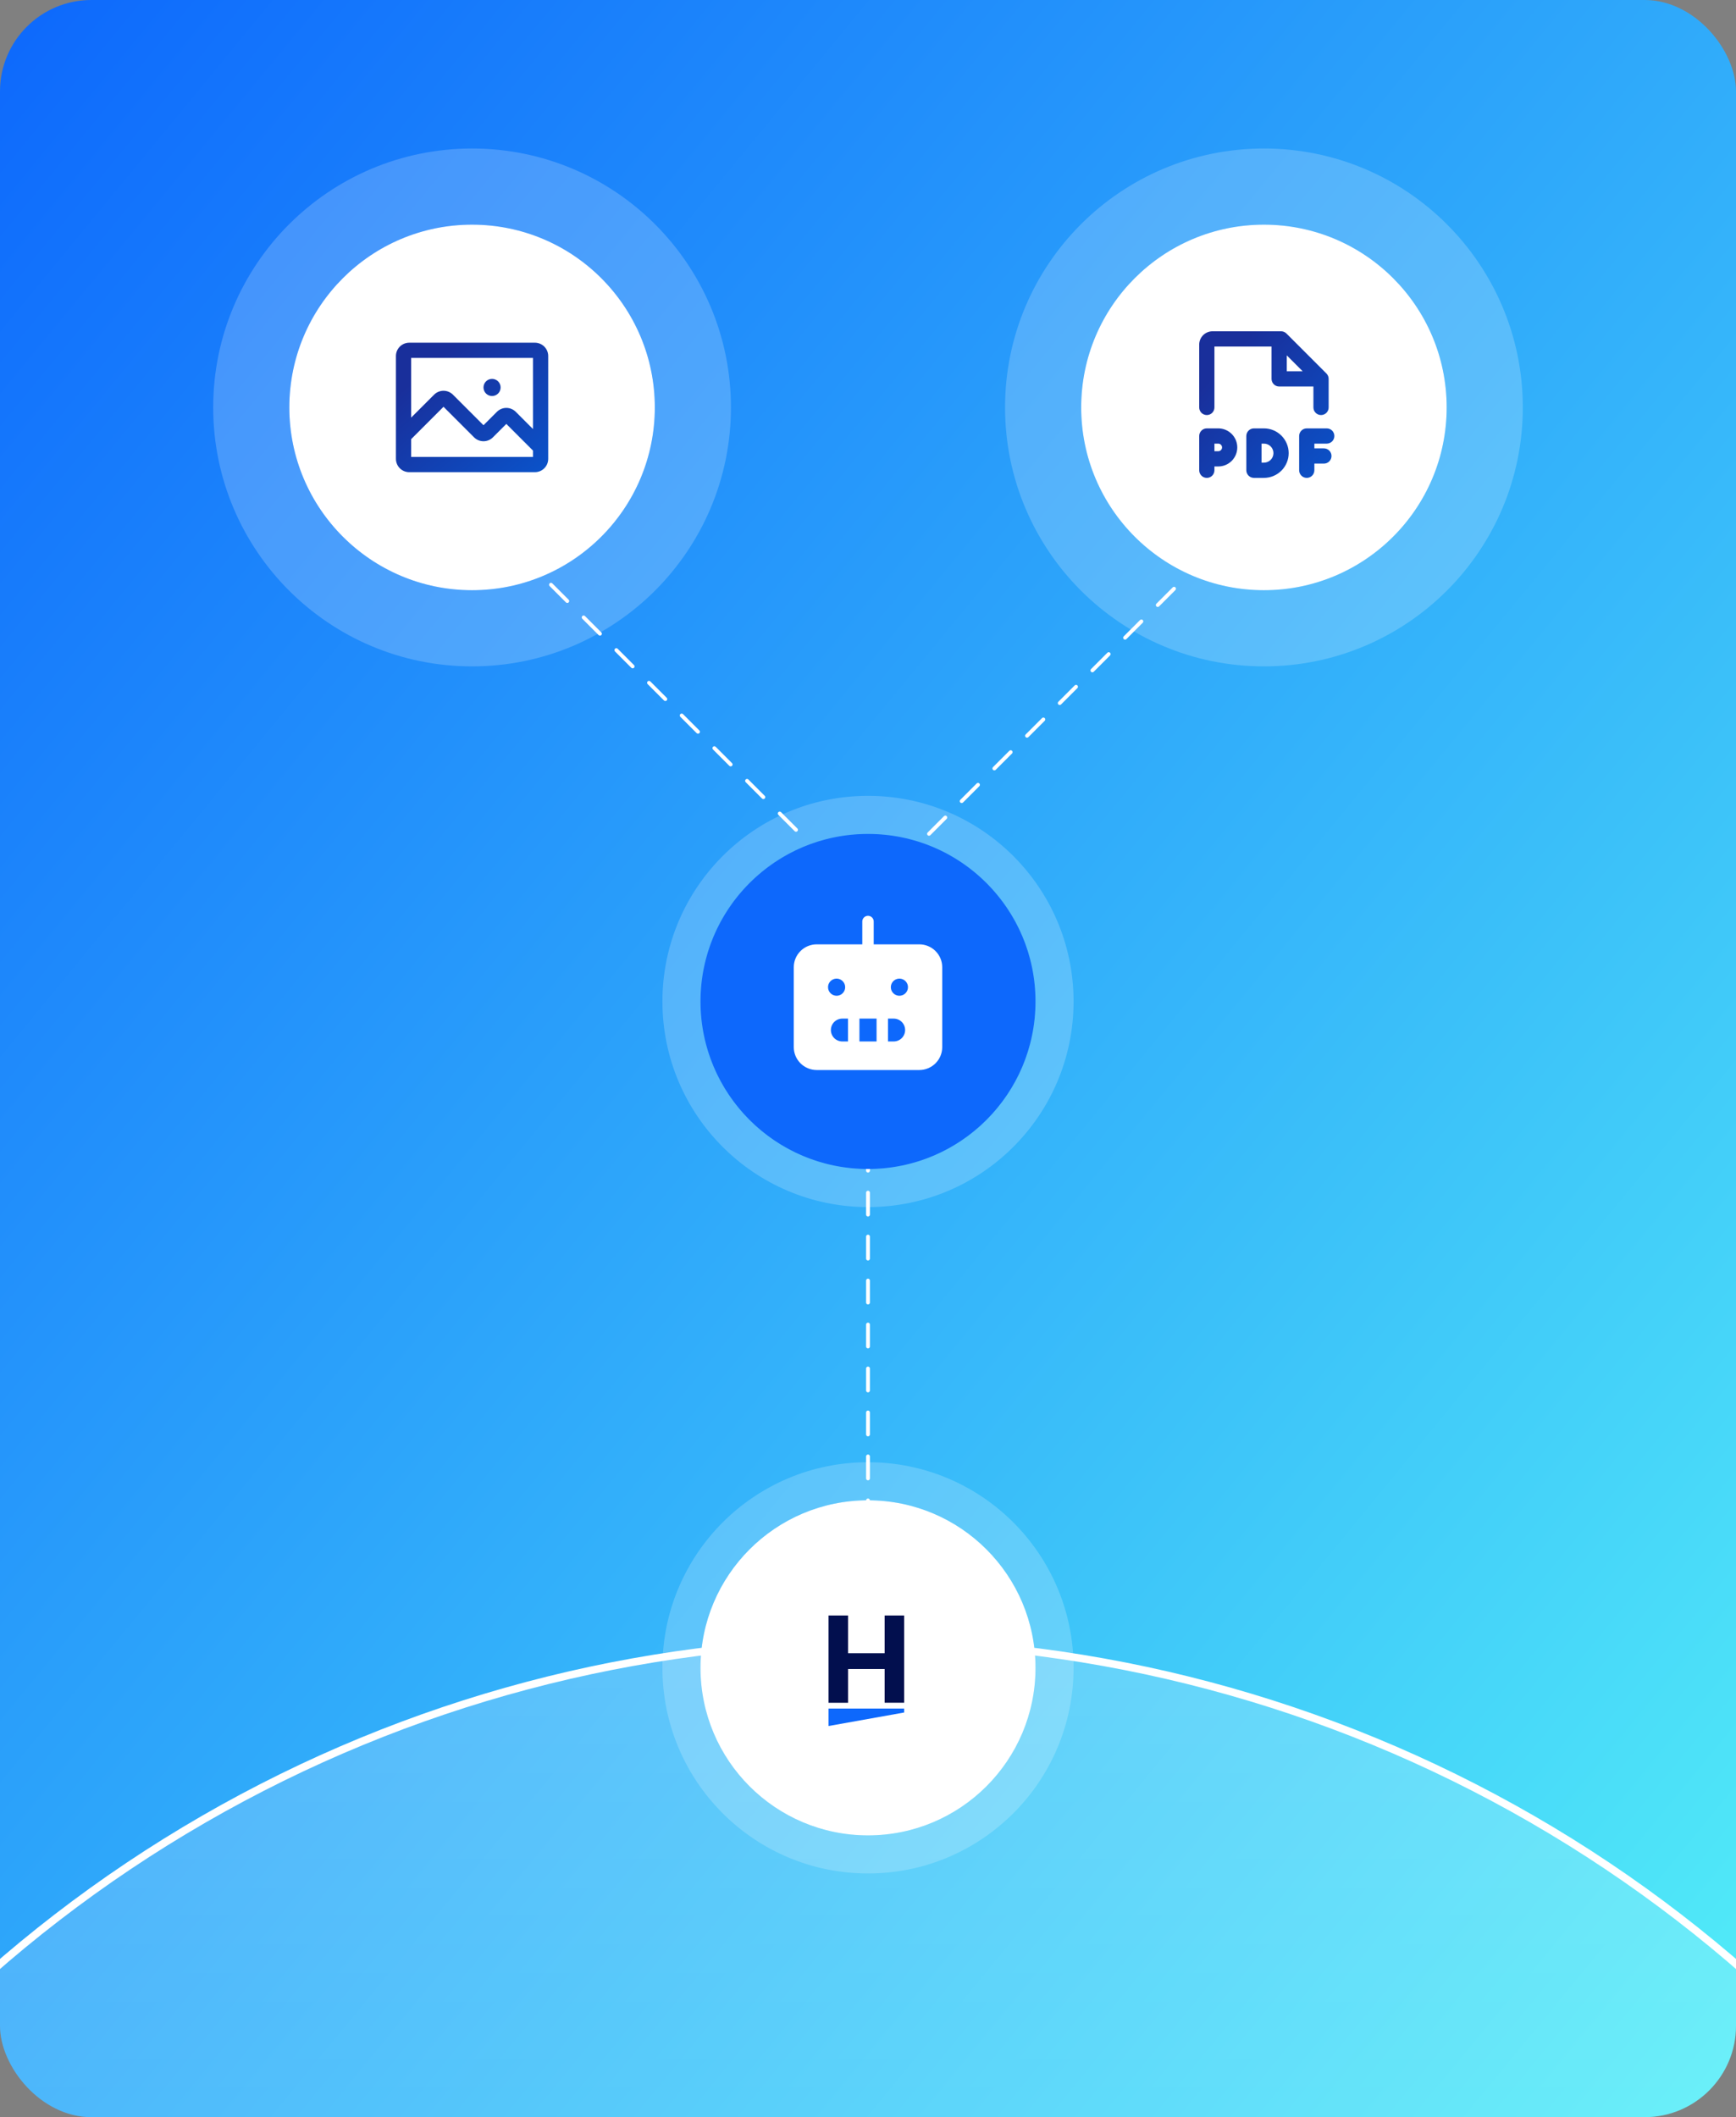 <svg width="456" height="556" viewBox="0 0 456 556" fill="none" xmlns="http://www.w3.org/2000/svg">
<rect x="0" y="0" width="456" height="556" fill="#808080" stroke="none"/>
<g clip-path="url(#clip0_887_79518)">
<rect width="456" height="556" rx="24" fill="url(#paint0_linear_887_79518)"/>
<circle cx="228" cy="780" r="349" fill="url(#paint1_linear_887_79518)" fill-opacity="0.2" stroke="white" stroke-width="2"/>
<path d="M227.5 415L225.113 420L230.887 420L228.5 415L227.5 415ZM227.5 295.886C227.5 296.163 227.724 296.386 228 296.386C228.276 296.386 228.5 296.163 228.5 295.886L227.5 295.886ZM228.5 301.659C228.5 301.383 228.276 301.159 228 301.159C227.724 301.159 227.5 301.383 227.5 301.659L228.5 301.659ZM227.5 307.432C227.5 307.708 227.724 307.932 228 307.932C228.276 307.932 228.5 307.708 228.5 307.432L227.5 307.432ZM228.5 313.205C228.5 312.928 228.276 312.705 228 312.705C227.724 312.705 227.5 312.928 227.5 313.205L228.5 313.205ZM227.5 318.977C227.5 319.253 227.724 319.477 228 319.477C228.276 319.477 228.5 319.253 228.5 318.977L227.5 318.977ZM228.5 324.75C228.5 324.474 228.276 324.25 228 324.25C227.724 324.25 227.5 324.474 227.5 324.75L228.5 324.75ZM227.5 330.523C227.5 330.799 227.724 331.023 228 331.023C228.276 331.023 228.5 330.799 228.5 330.523L227.5 330.523ZM228.5 336.295C228.5 336.019 228.276 335.795 228 335.795C227.724 335.795 227.5 336.019 227.5 336.295L228.5 336.295ZM227.5 342.068C227.5 342.344 227.724 342.568 228 342.568C228.276 342.568 228.5 342.344 228.5 342.068L227.5 342.068ZM228.5 347.841C228.5 347.565 228.276 347.341 228 347.341C227.724 347.341 227.5 347.565 227.5 347.841L228.5 347.841ZM227.5 353.614C227.5 353.89 227.724 354.114 228 354.114C228.276 354.114 228.5 353.89 228.5 353.614L227.5 353.614ZM228.5 359.386C228.5 359.11 228.276 358.886 228 358.886C227.724 358.886 227.5 359.11 227.5 359.386L228.5 359.386ZM227.5 365.159C227.5 365.435 227.724 365.659 228 365.659C228.276 365.659 228.5 365.435 228.5 365.159L227.5 365.159ZM228.5 370.932C228.5 370.656 228.276 370.432 228 370.432C227.724 370.432 227.5 370.656 227.5 370.932L228.5 370.932ZM227.5 376.705C227.5 376.981 227.724 377.205 228 377.205C228.276 377.205 228.5 376.981 228.5 376.705L227.5 376.705ZM228.5 382.477C228.5 382.201 228.276 381.977 228 381.977C227.724 381.977 227.5 382.201 227.5 382.477L228.5 382.477ZM227.5 388.25C227.5 388.526 227.724 388.75 228 388.75C228.276 388.75 228.5 388.526 228.5 388.25L227.5 388.25ZM228.5 394.023C228.5 393.747 228.276 393.523 228 393.523C227.724 393.523 227.5 393.747 227.5 394.023L228.5 394.023ZM227.5 399.795C227.5 400.072 227.724 400.295 228 400.295C228.276 400.295 228.5 400.072 228.5 399.795L227.5 399.795ZM228.5 405.568C228.5 405.292 228.276 405.068 228 405.068C227.724 405.068 227.5 405.292 227.5 405.568L228.5 405.568ZM227.5 411.341C227.5 411.617 227.724 411.841 228 411.841C228.276 411.841 228.5 411.617 228.5 411.341L227.5 411.341ZM228.5 417.114C228.5 416.838 228.276 416.614 228 416.614C227.724 416.614 227.5 416.838 227.5 417.114L228.5 417.114ZM227.5 293L227.5 295.886L228.5 295.886L228.5 293L227.5 293ZM227.5 301.659L227.5 307.432L228.5 307.432L228.5 301.659L227.5 301.659ZM227.5 313.205L227.5 318.977L228.5 318.977L228.5 313.205L227.5 313.205ZM227.5 324.75L227.5 330.523L228.5 330.523L228.5 324.75L227.5 324.75ZM227.5 336.295L227.5 342.068L228.5 342.068L228.5 336.295L227.5 336.295ZM227.5 347.841L227.5 353.614L228.5 353.614L228.5 347.841L227.5 347.841ZM227.5 359.386L227.5 365.159L228.5 365.159L228.5 359.386L227.5 359.386ZM227.5 370.932L227.5 376.705L228.5 376.705L228.5 370.932L227.5 370.932ZM227.5 382.477L227.5 388.25L228.5 388.25L228.5 382.477L227.5 382.477ZM227.5 394.023L227.5 399.795L228.5 399.795L228.5 394.023L227.5 394.023ZM227.5 405.568L227.5 411.341L228.5 411.341L228.5 405.568L227.5 405.568Z" fill="white"/>
<path d="M133.592 141.717L131.744 136.494L127.662 140.576L132.885 142.424L133.592 141.717ZM228.814 238.353L230.662 243.576L234.744 239.494L229.521 237.646L228.814 238.353ZM131.495 141.035C131.691 141.23 132.007 141.23 132.203 141.035C132.398 140.839 132.398 140.523 132.203 140.327L131.495 141.035ZM136.494 144.619C136.299 144.424 135.982 144.424 135.787 144.619C135.592 144.814 135.592 145.131 135.787 145.326L136.494 144.619ZM140.079 149.618C140.274 149.813 140.591 149.813 140.786 149.618C140.981 149.423 140.981 149.106 140.786 148.911L140.079 149.618ZM145.078 153.202C144.882 153.007 144.566 153.007 144.37 153.202C144.175 153.398 144.175 153.714 144.37 153.91L145.078 153.202ZM148.662 158.201C148.857 158.396 149.174 158.396 149.369 158.201C149.564 158.006 149.564 157.689 149.369 157.494L148.662 158.201ZM153.661 161.786C153.466 161.591 153.149 161.591 152.954 161.786C152.758 161.981 152.758 162.298 152.954 162.493L153.661 161.786ZM157.245 166.785C157.441 166.98 157.757 166.98 157.953 166.785C158.148 166.589 158.148 166.273 157.953 166.077L157.245 166.785ZM162.244 170.369C162.049 170.174 161.732 170.174 161.537 170.369C161.342 170.564 161.342 170.881 161.537 171.076L162.244 170.369ZM165.829 175.368C166.024 175.563 166.341 175.563 166.536 175.368C166.731 175.173 166.731 174.856 166.536 174.661L165.829 175.368ZM170.828 178.952C170.632 178.757 170.316 178.757 170.12 178.952C169.925 179.148 169.925 179.464 170.12 179.66L170.828 178.952ZM174.412 183.951C174.607 184.146 174.924 184.146 175.119 183.951C175.314 183.756 175.314 183.439 175.119 183.244L174.412 183.951ZM179.411 187.536C179.216 187.341 178.899 187.341 178.704 187.536C178.508 187.731 178.508 188.048 178.704 188.243L179.411 187.536ZM182.995 192.535C183.191 192.73 183.507 192.73 183.703 192.535C183.898 192.339 183.898 192.023 183.703 191.827L182.995 192.535ZM187.994 196.119C187.799 195.924 187.482 195.924 187.287 196.119C187.092 196.314 187.092 196.631 187.287 196.826L187.994 196.119ZM191.579 201.118C191.774 201.313 192.091 201.313 192.286 201.118C192.481 200.923 192.481 200.606 192.286 200.411L191.579 201.118ZM196.578 204.702C196.382 204.507 196.066 204.507 195.87 204.702C195.675 204.898 195.675 205.214 195.87 205.41L196.578 204.702ZM200.162 209.701C200.357 209.896 200.674 209.896 200.869 209.701C201.064 209.506 201.064 209.189 200.869 208.994L200.162 209.701ZM205.161 213.286C204.966 213.091 204.649 213.091 204.454 213.286C204.258 213.481 204.258 213.798 204.454 213.993L205.161 213.286ZM208.745 218.285C208.941 218.48 209.257 218.48 209.453 218.285C209.648 218.089 209.648 217.773 209.453 217.577L208.745 218.285ZM213.744 221.869C213.549 221.674 213.232 221.674 213.037 221.869C212.842 222.064 212.842 222.381 213.037 222.576L213.744 221.869ZM217.329 226.868C217.524 227.063 217.841 227.063 218.036 226.868C218.231 226.673 218.231 226.356 218.036 226.161L217.329 226.868ZM222.328 230.452C222.132 230.257 221.816 230.257 221.62 230.452C221.425 230.648 221.425 230.964 221.62 231.16L222.328 230.452ZM225.912 235.451C226.107 235.646 226.424 235.646 226.619 235.451C226.814 235.256 226.814 234.939 226.619 234.744L225.912 235.451ZM230.911 239.036C230.716 238.841 230.399 238.841 230.204 239.036C230.008 239.231 230.009 239.548 230.204 239.743L230.911 239.036ZM135.787 145.326L140.079 149.618L140.786 148.911L136.494 144.619L135.787 145.326ZM144.37 153.91L148.662 158.201L149.369 157.494L145.078 153.202L144.37 153.91ZM152.954 162.493L157.245 166.785L157.953 166.077L153.661 161.786L152.954 162.493ZM161.537 171.076L165.829 175.368L166.536 174.661L162.244 170.369L161.537 171.076ZM170.12 179.66L174.412 183.951L175.119 183.244L170.828 178.952L170.12 179.66ZM178.704 188.243L182.995 192.535L183.703 191.827L179.411 187.536L178.704 188.243ZM187.287 196.826L191.579 201.118L192.286 200.411L187.994 196.119L187.287 196.826ZM195.87 205.41L200.162 209.701L200.869 208.994L196.578 204.702L195.87 205.41ZM204.454 213.993L208.745 218.285L209.453 217.577L205.161 213.286L204.454 213.993ZM213.037 222.576L217.329 226.868L218.036 226.161L213.744 221.869L213.037 222.576ZM221.62 231.16L225.912 235.451L226.619 234.744L222.328 230.452L221.62 231.16Z" fill="white"/>
<path d="M232.182 230.111L226.959 231.959L231.041 236.041L232.889 230.818L232.182 230.111ZM328.818 134.889L334.041 133.041L329.959 128.959L328.111 134.182L328.818 134.889ZM231.499 232.208C231.695 232.012 231.695 231.696 231.499 231.501C231.304 231.305 230.988 231.305 230.792 231.501L231.499 232.208ZM235.084 227.209C234.889 227.404 234.889 227.721 235.084 227.916C235.279 228.111 235.596 228.111 235.791 227.916L235.084 227.209ZM240.083 223.624C240.278 223.429 240.278 223.113 240.083 222.917C239.887 222.722 239.571 222.722 239.376 222.917L240.083 223.624ZM243.667 218.626C243.472 218.821 243.472 219.137 243.667 219.333C243.863 219.528 244.179 219.528 244.374 219.333L243.667 218.626ZM248.666 215.041C248.861 214.846 248.861 214.529 248.666 214.334C248.471 214.139 248.154 214.139 247.959 214.334L248.666 215.041ZM252.251 210.042C252.055 210.238 252.055 210.554 252.251 210.749C252.446 210.945 252.762 210.945 252.958 210.749L252.251 210.042ZM257.249 206.458C257.445 206.262 257.445 205.946 257.249 205.751C257.054 205.555 256.738 205.555 256.542 205.751L257.249 206.458ZM260.834 201.459C260.639 201.654 260.639 201.971 260.834 202.166C261.029 202.361 261.346 202.361 261.541 202.166L260.834 201.459ZM265.833 197.874C266.028 197.679 266.028 197.363 265.833 197.167C265.637 196.972 265.321 196.972 265.126 197.167L265.833 197.874ZM269.417 192.876C269.222 193.071 269.222 193.387 269.417 193.583C269.613 193.778 269.929 193.778 270.124 193.583L269.417 192.876ZM274.416 189.291C274.611 189.096 274.611 188.779 274.416 188.584C274.221 188.389 273.904 188.389 273.709 188.584L274.416 189.291ZM278.001 184.292C277.805 184.488 277.805 184.804 278.001 184.999C278.196 185.195 278.512 185.195 278.708 184.999L278.001 184.292ZM282.999 180.708C283.195 180.512 283.195 180.196 282.999 180.001C282.804 179.805 282.488 179.805 282.292 180.001L282.999 180.708ZM286.584 175.709C286.389 175.904 286.389 176.221 286.584 176.416C286.779 176.611 287.096 176.611 287.291 176.416L286.584 175.709ZM291.583 172.124C291.778 171.929 291.778 171.613 291.583 171.417C291.387 171.222 291.071 171.222 290.876 171.417L291.583 172.124ZM295.167 167.126C294.972 167.321 294.972 167.637 295.167 167.833C295.363 168.028 295.679 168.028 295.874 167.833L295.167 167.126ZM300.166 163.541C300.361 163.346 300.361 163.029 300.166 162.834C299.971 162.639 299.654 162.639 299.459 162.834L300.166 163.541ZM303.751 158.542C303.555 158.738 303.555 159.054 303.751 159.249C303.946 159.445 304.262 159.445 304.458 159.249L303.751 158.542ZM308.749 154.958C308.945 154.762 308.945 154.446 308.749 154.251C308.554 154.055 308.238 154.055 308.042 154.251L308.749 154.958ZM312.334 149.959C312.139 150.154 312.139 150.471 312.334 150.666C312.529 150.861 312.846 150.861 313.041 150.666L312.334 149.959ZM317.333 146.374C317.528 146.179 317.528 145.863 317.333 145.667C317.137 145.472 316.821 145.472 316.626 145.667L317.333 146.374ZM320.917 141.376C320.722 141.571 320.722 141.887 320.917 142.083C321.113 142.278 321.429 142.278 321.624 142.083L320.917 141.376ZM325.916 137.791C326.111 137.596 326.111 137.279 325.916 137.084C325.721 136.889 325.404 136.889 325.209 137.084L325.916 137.791ZM329.501 132.792C329.305 132.988 329.305 133.304 329.501 133.499C329.696 133.695 330.012 133.695 330.208 133.499L329.501 132.792ZM235.791 227.916L240.083 223.624L239.376 222.917L235.084 227.209L235.791 227.916ZM244.374 219.333L248.666 215.041L247.959 214.334L243.667 218.626L244.374 219.333ZM252.958 210.749L257.249 206.458L256.542 205.751L252.251 210.042L252.958 210.749ZM261.541 202.166L265.833 197.874L265.126 197.167L260.834 201.459L261.541 202.166ZM270.124 193.583L274.416 189.291L273.709 188.584L269.417 192.876L270.124 193.583ZM278.708 184.999L282.999 180.708L282.292 180.001L278.001 184.292L278.708 184.999ZM287.291 176.416L291.583 172.124L290.876 171.417L286.584 175.709L287.291 176.416ZM295.874 167.833L300.166 163.541L299.459 162.834L295.167 167.126L295.874 167.833ZM304.458 159.249L308.749 154.958L308.042 154.251L303.751 158.542L304.458 159.249ZM313.041 150.666L317.333 146.374L316.626 145.667L312.334 149.959L313.041 150.666ZM321.624 142.083L325.916 137.791L325.209 137.084L320.917 141.376L321.624 142.083Z" fill="white"/>
<circle cx="228" cy="438" r="44" fill="white"/>
<circle cx="228" cy="438" r="49" stroke="white" stroke-opacity="0.2" stroke-width="10"/>
<path d="M217.639 424.25H222.77V434.157H232.369V424.25H237.5V447.159H232.369V438.307H222.77V447.167H217.639V424.25Z" fill="#020F4E"/>
<path d="M237.5 449.728L217.639 453.277V448.693H237.5V449.728Z" fill="#0D68FC"/>
<circle cx="124" cy="107" r="48" fill="white"/>
<circle cx="124" cy="107" r="58" stroke="white" stroke-opacity="0.2" stroke-width="20"/>
<path fill-rule="evenodd" clip-rule="evenodd" d="M108 94V109.672L114.013 103.659C114.337 103.331 114.723 103.071 115.148 102.893C115.576 102.714 116.036 102.621 116.5 102.621C116.964 102.621 117.424 102.714 117.852 102.893C118.277 103.071 118.663 103.331 118.987 103.659L127 111.672L130.513 108.159C130.837 107.831 131.223 107.571 131.648 107.393C132.076 107.214 132.536 107.121 133 107.121C133.464 107.121 133.924 107.214 134.352 107.393C134.777 107.571 135.163 107.831 135.487 108.159L135.494 108.165L140 112.672V94H108ZM104 114.5V114.5V120.5C104 122.433 105.567 124 107.5 124H140.5C142.433 124 144 122.433 144 120.5V117.502V117.498V93.5C144 91.567 142.433 90 140.5 90H107.5C105.567 90 104 91.567 104 93.5V114.5ZM140 120V118.328L133 111.328L129.487 114.841C129.163 115.169 128.777 115.429 128.352 115.607C127.924 115.786 127.464 115.879 127 115.879C126.536 115.879 126.076 115.786 125.648 115.607C125.223 115.429 124.837 115.169 124.513 114.841L116.5 106.828L108 115.328V120H140ZM131.5 101.75C131.5 102.993 130.493 104 129.25 104C128.007 104 127 102.993 127 101.75C127 100.507 128.007 99.5 129.25 99.5C130.493 99.5 131.5 100.507 131.5 101.75Z" fill="url(#paint2_linear_887_79518)"/>
<circle cx="332" cy="107" r="48" fill="white"/>
<circle cx="332" cy="107" r="58" stroke="white" stroke-opacity="0.2" stroke-width="20"/>
<path fill-rule="evenodd" clip-rule="evenodd" d="M319 107V91H334V99.5C334 100.605 334.895 101.5 336 101.5H345V107C345 108.105 345.895 109 347 109C348.105 109 349 108.105 349 107V99.5C349 98.97 348.789 98.461 348.414 98.086L337.914 87.586C337.539 87.211 337.03 87 336.5 87H336H318.5C317.572 87 316.682 87.369 316.025 88.025C315.369 88.681 315 89.572 315 90.5V107C315 108.105 315.895 109 317 109C318.105 109 319 108.105 319 107ZM338 93.328V97.5H342.172L338 93.328ZM315 114.5C315 113.395 315.895 112.5 317 112.5H320C321.326 112.5 322.598 113.027 323.536 113.964C324.473 114.902 325 116.174 325 117.5C325 118.826 324.473 120.098 323.536 121.036C322.598 121.973 321.326 122.5 320 122.5H319V123.5C319 124.605 318.105 125.5 317 125.5C315.895 125.5 315 124.605 315 123.5V114.5ZM319 118.5H320C320.265 118.5 320.52 118.395 320.707 118.207C320.895 118.02 321 117.765 321 117.5C321 117.235 320.895 116.98 320.707 116.793C320.52 116.605 320.265 116.5 320 116.5H319V118.5ZM343.25 112.5C342.145 112.5 341.25 113.395 341.25 114.5V119.75V123.5C341.25 124.605 342.145 125.5 343.25 125.5C344.355 125.5 345.25 124.605 345.25 123.5V121.75H347.75C348.855 121.75 349.75 120.855 349.75 119.75C349.75 118.645 348.855 117.75 347.75 117.75H345.25V116.5H348.5C349.605 116.5 350.5 115.605 350.5 114.5C350.5 113.395 349.605 112.5 348.5 112.5H343.25ZM329.375 112.5C328.27 112.5 327.375 113.395 327.375 114.5V123.5C327.375 124.605 328.27 125.5 329.375 125.5H332C333.724 125.5 335.377 124.815 336.596 123.596C337.815 122.377 338.5 120.724 338.5 119C338.5 117.276 337.815 115.623 336.596 114.404C335.377 113.185 333.724 112.5 332 112.5H329.375ZM331.375 121.5V116.5H332C332.663 116.5 333.299 116.763 333.768 117.232C334.237 117.701 334.5 118.337 334.5 119C334.5 119.663 334.237 120.299 333.768 120.768C333.299 121.237 332.663 121.5 332 121.5H331.375Z" fill="url(#paint3_linear_887_79518)"/>
<circle cx="228" cy="263" r="44" fill="#0D68FC"/>
<circle cx="228" cy="263" r="49" stroke="white" stroke-opacity="0.2" stroke-width="10"/>
<path d="M241.5 248H229.5V242C229.5 241.602 229.342 241.221 229.061 240.939C228.779 240.658 228.398 240.5 228 240.5C227.602 240.5 227.221 240.658 226.939 240.939C226.658 241.221 226.5 241.602 226.5 242V248H214.5C212.91 248.005 211.387 248.639 210.263 249.763C209.139 250.887 208.505 252.41 208.5 254V275C208.505 276.59 209.139 278.113 210.263 279.237C211.387 280.361 212.91 280.995 214.5 281H241.5C243.09 280.995 244.613 280.361 245.737 279.237C246.861 278.113 247.495 276.59 247.5 275V254C247.495 252.41 246.861 250.887 245.737 249.763C244.613 248.639 243.09 248.005 241.5 248ZM217.5 259.25C217.5 258.805 217.632 258.37 217.879 258C218.126 257.63 218.478 257.342 218.889 257.171C219.3 257.001 219.752 256.956 220.189 257.043C220.625 257.13 221.026 257.344 221.341 257.659C221.656 257.974 221.87 258.375 221.957 258.811C222.044 259.248 221.999 259.7 221.829 260.111C221.658 260.522 221.37 260.874 221 261.121C220.63 261.368 220.195 261.5 219.75 261.5C219.153 261.5 218.581 261.263 218.159 260.841C217.737 260.419 217.5 259.847 217.5 259.25ZM222.75 273.5H221.25C220.454 273.5 219.691 273.184 219.129 272.621C218.566 272.059 218.25 271.296 218.25 270.5C218.25 269.704 218.566 268.941 219.129 268.379C219.691 267.816 220.454 267.5 221.25 267.5H222.75V273.5ZM230.25 273.5H225.75V267.5H230.25V273.5ZM234.75 273.5H233.25V267.5H234.75C235.546 267.5 236.309 267.816 236.871 268.379C237.434 268.941 237.75 269.704 237.75 270.5C237.75 271.296 237.434 272.059 236.871 272.621C236.309 273.184 235.546 273.5 234.75 273.5ZM236.25 261.5C235.805 261.5 235.37 261.368 235 261.121C234.63 260.874 234.342 260.522 234.171 260.111C234.001 259.7 233.956 259.248 234.043 258.811C234.13 258.375 234.344 257.974 234.659 257.659C234.974 257.344 235.375 257.13 235.811 257.043C236.248 256.956 236.7 257.001 237.111 257.171C237.522 257.342 237.874 257.63 238.121 258C238.368 258.37 238.5 258.805 238.5 259.25C238.5 259.847 238.263 260.419 237.841 260.841C237.419 261.263 236.847 261.5 236.25 261.5Z" fill="white"/>
</g>
<defs>
<linearGradient id="paint0_linear_887_79518" x1="0" y1="0" x2="544.828" y2="447.965" gradientUnits="userSpaceOnUse">
<stop stop-color="#0D68FC"/>
<stop offset="1" stop-color="#53EEF8"/>
</linearGradient>
<linearGradient id="paint1_linear_887_79518" x1="228" y1="432" x2="228" y2="813.866" gradientUnits="userSpaceOnUse">
<stop stop-color="white"/>
<stop offset="1" stop-color="white" stop-opacity="0"/>
</linearGradient>
<linearGradient id="paint2_linear_887_79518" x1="104" y1="90" x2="137.5" y2="129.511" gradientUnits="userSpaceOnUse">
<stop offset="0.203" stop-color="#192F9B"/>
<stop offset="1" stop-color="#0A53CA"/>
</linearGradient>
<linearGradient id="paint3_linear_887_79518" x1="315" y1="87" x2="353.333" y2="122.435" gradientUnits="userSpaceOnUse">
<stop offset="0.203" stop-color="#192F9B"/>
<stop offset="1" stop-color="#0A53CA"/>
</linearGradient>
<clipPath id="clip0_887_79518">
<rect width="456" height="556" rx="24" fill="white"/>
</clipPath>
</defs>
</svg>

